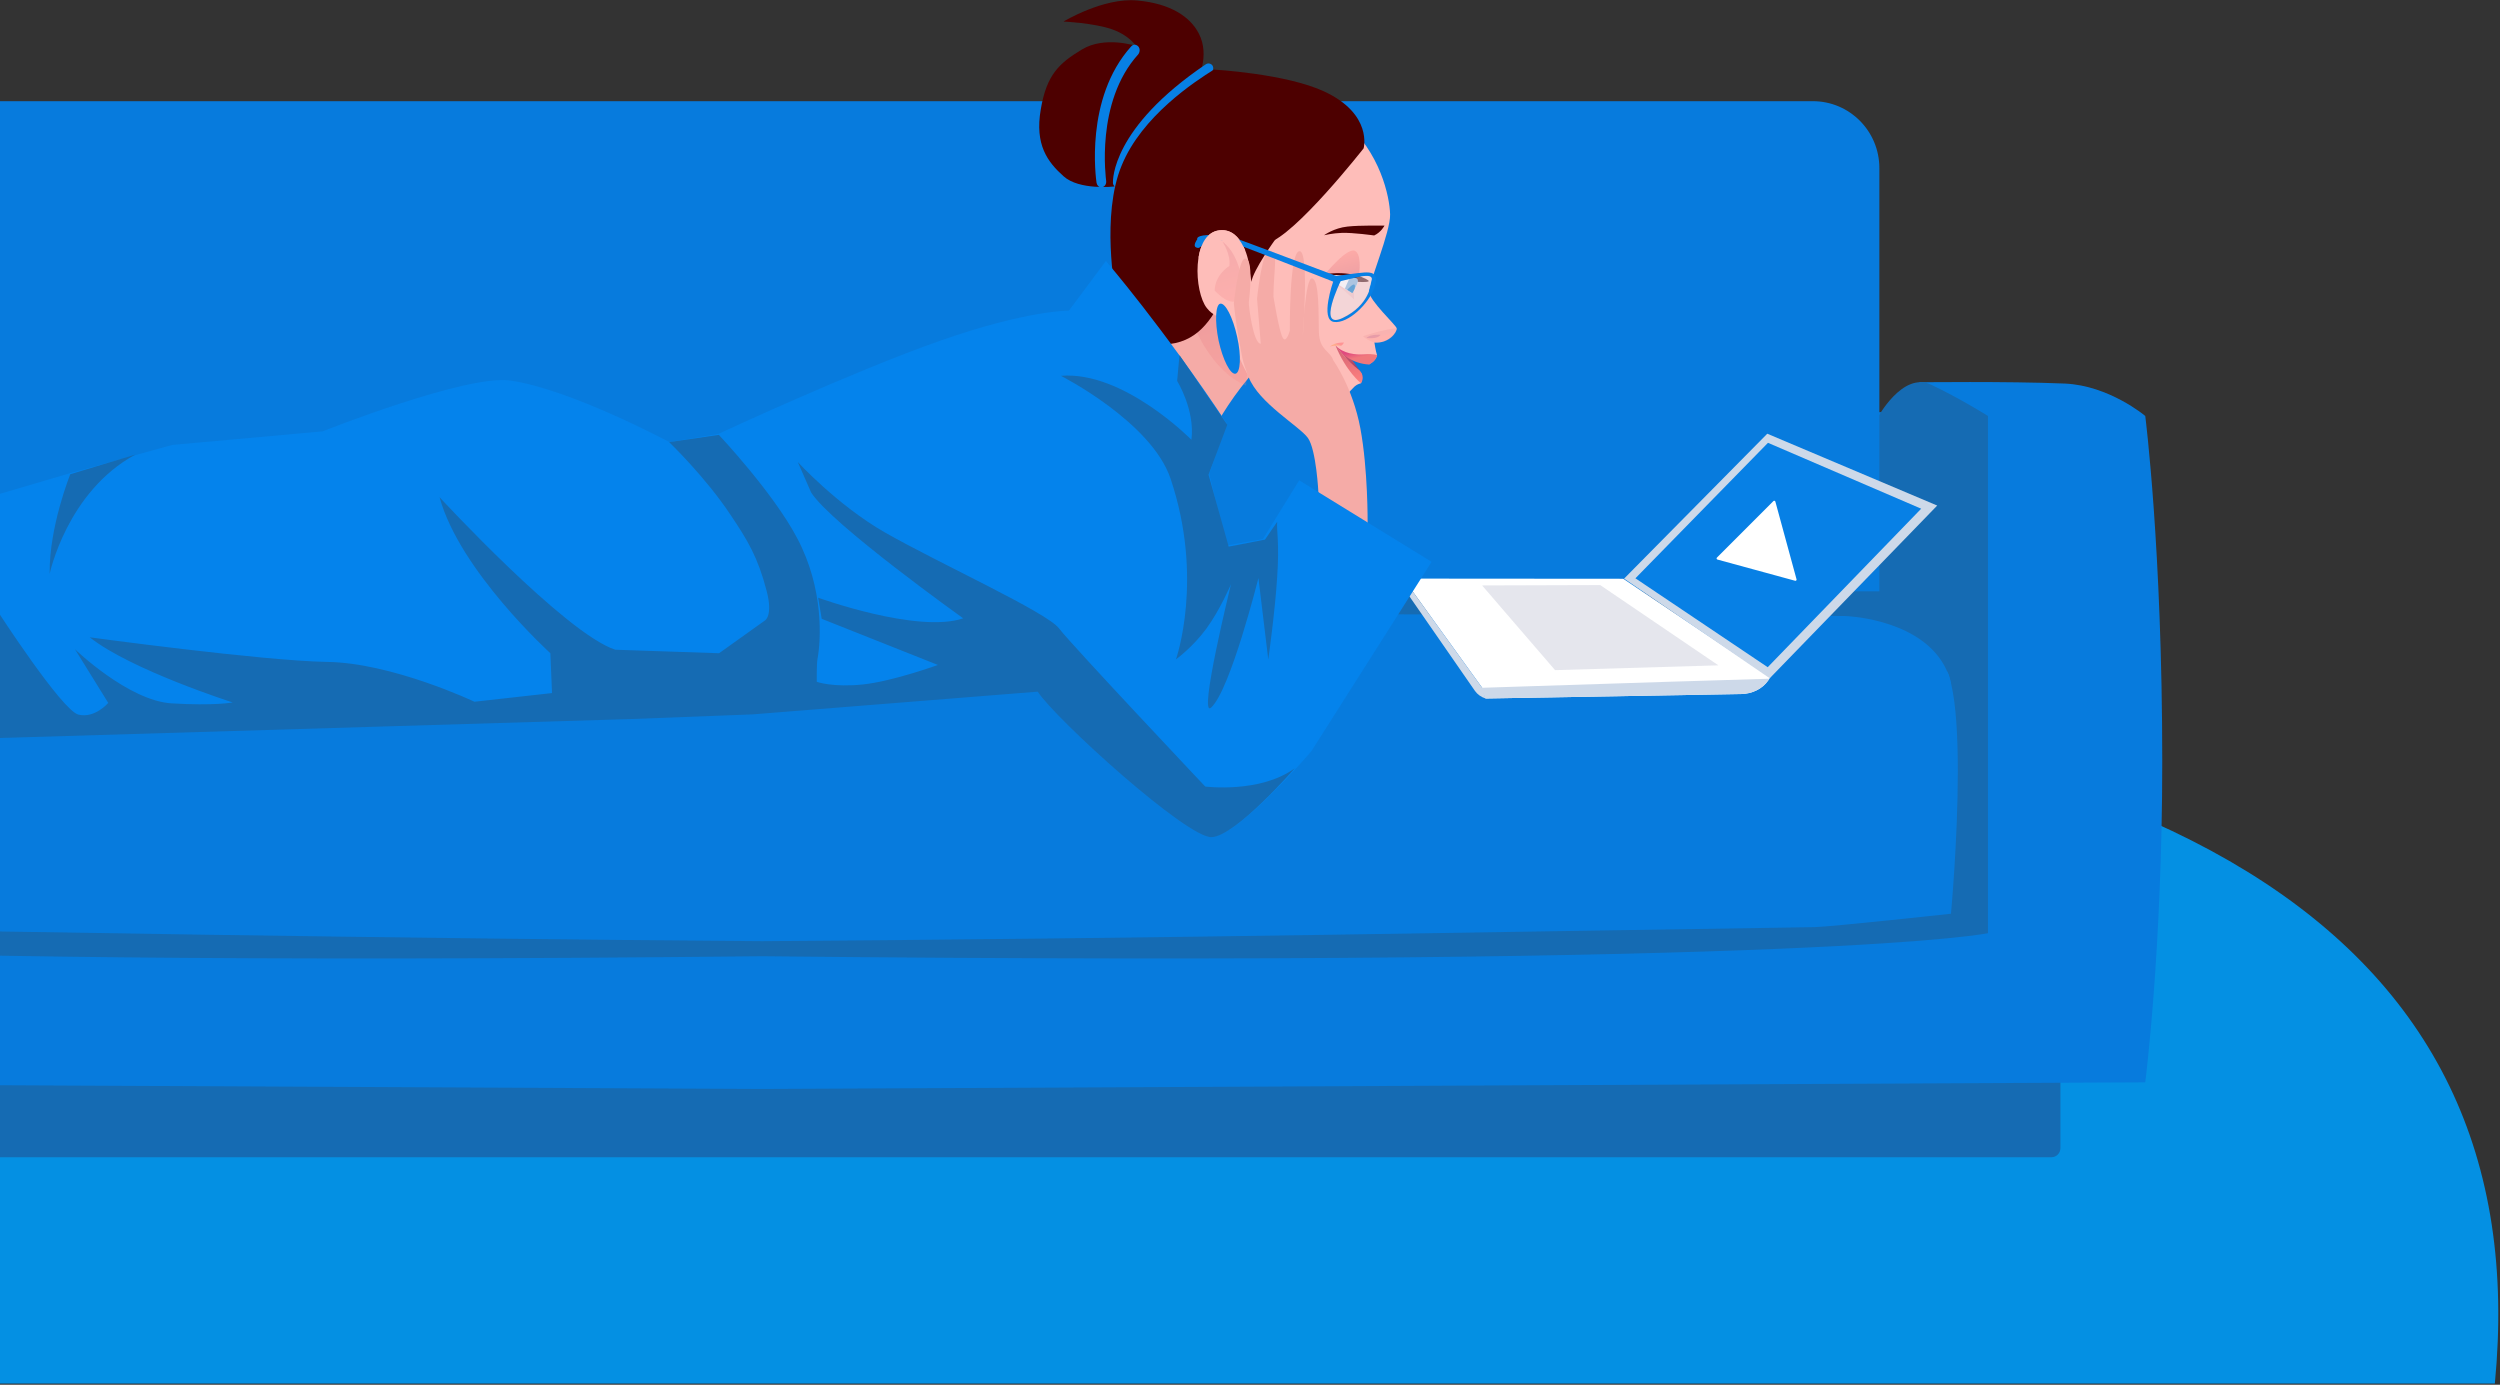 <svg xmlns="http://www.w3.org/2000/svg" xmlns:xlink="http://www.w3.org/1999/xlink" width="1067" height="591" viewBox="0 0 1067 591">
    <rect x="0" y="0" width="1067" height="591" fill="#333333" stroke="none"/>
    <defs>
        <linearGradient id="prefix__b" x1="56.502%" x2="41.888%" y1="104.134%" y2="-2.211%">
            <stop offset="0%" stop-color="#FF817F"/>
            <stop offset="100%" stop-color="#CF6074"/>
        </linearGradient>
        <linearGradient id="prefix__c" x1="60.193%" x2="39.281%" y1="88.372%" y2="9.845%">
            <stop offset="0%" stop-color="#9F3E64"/>
            <stop offset="100%" stop-color="#CF6074"/>
        </linearGradient>
        <linearGradient id="prefix__d" x1="58.323%" x2="40.949%" y1="88.66%" y2="22.801%">
            <stop offset="0%" stop-color="#CF6074"/>
            <stop offset="100%" stop-color="#FF817F"/>
        </linearGradient>
        <linearGradient id="prefix__e" x1="63.935%" x2="42.44%" y1="89.914%" y2="7.025%">
            <stop offset="0%" stop-color="#CF6074"/>
            <stop offset="100%" stop-color="#FF817F"/>
        </linearGradient>
        <linearGradient id="prefix__f" x1="55.925%" x2="49.185%" y1="57.652%" y2="44.551%">
            <stop offset="0%" stop-color="#FF8883"/>
            <stop offset="100%" stop-color="#E8868D"/>
        </linearGradient>
        <linearGradient id="prefix__g" x1="58.025%" x2="45.008%" y1="61.983%" y2="34.247%">
            <stop offset="0%" stop-color="#F0777C"/>
            <stop offset="100%" stop-color="#E04A7F"/>
        </linearGradient>
        <linearGradient id="prefix__h" x1="59.498%" x2="42.692%" y1="103.22%" y2="-6.364%">
            <stop offset="0%" stop-color="#FF817F"/>
            <stop offset="100%" stop-color="#CF6074"/>
        </linearGradient>
        <linearGradient id="prefix__i" x1="39.423%" x2="59.064%" y1="58.744%" y2="42.577%">
            <stop offset="1.599%" stop-color="#FFAC8B"/>
            <stop offset="100%" stop-color="#FF9595"/>
        </linearGradient>
        <linearGradient id="prefix__j" x1="52.312%" x2="42.078%" y1="100.203%" y2=".904%">
            <stop offset="0%" stop-color="#FF817F"/>
            <stop offset="100%" stop-color="#CF6074"/>
        </linearGradient>
        <path id="prefix__a" d="M43.308 14.937L23.13.454c-.646-.462-1.508-.462-2.154 0L.797 14.937c-1.055.758-1.055 2.35 0 3.108l1.69 1.211v10.816c0 .353.282.64.629.64h.764c.35 0 .631-.287.631-.64V20.71l3.051 2.19.016.01 12.938 8.42.46.299c.355.255.778.37 1.194.342h.009c.335-.023.664-.136.951-.342l.747-.486L36.543 22.9l.015-.01 6.75-4.845c1.055-.759 1.055-2.35 0-3.108z"/>
    </defs>
    <g fill="none" fill-rule="evenodd">
        <g>
            <path fill="#0490E3" d="M364.3 350.2C623 283.6 818.5 251 950.9 252.5c337.9 3.7 497.6 101.9 478.9 295H359.3l5-197.3z" transform="translate(-365) translate(0 43)"/>
            <path fill="#156BB3" d="M1240.541 450.908H144.146c-2.122 0-3.843-1.721-3.843-3.844v-47.153c0-2.123 1.72-3.844 3.843-3.844H1240.54c2.123 0 3.844 1.721 3.844 3.844v47.153c0 2.123-1.72 3.844-3.844 3.844" transform="translate(-365) translate(0 43)"/>
            <path fill="#077BDD" d="M1280.597 134.528s-15.474-13.037-34.41-13.827c-24.569-1.024-62.328-.529-62.328-.529l27.427 15.254 69.311-.898" transform="translate(-365) translate(0 43)"/>
            <path fill="#077BDD" d="M1280.597 134.528l-590.307-8.242-579.313 8.242s-7.253 56.722-7.253 147.48c0 80.727 7.253 136.933 7.253 136.933l579.313 2.826 590.307-2.826s7.252-56.206 7.252-136.933c0-90.758-7.252-147.48-7.252-147.48" transform="translate(-365) translate(0 43)"/>
            <path fill="#156BB3" d="M1189.122 121.156c-12.167-5.731-22.887 14.33-22.887 14.33v73.884l-15.482-11.43-460.463-7.647-449.47 7.647-15.48 11.43v-73.884s-10.723-20.061-22.888-14.33c-12.166 5.732-24.331 13.372-24.331 13.372v220.747s55.441 14.624 512.169 9.85c456.734 4.774 523.166-9.85 523.166-9.85V134.528s-12.167-7.64-24.334-13.372" transform="translate(-365) translate(0 43)"/>
            <path fill="#077BDD" d="M1138.734.184H252.842c-15.673 0-28.379 12.785-28.379 28.558V209.37h942.649V28.742c0-15.773-12.71-28.558-28.378-28.558M1200.592 286.394c0 29.167-2.919 60.592-2.919 60.592s-51.466 5.598-58.29 5.711c-55.751.904-133.714 2.116-206.554 3.248-72.867 1.132-162.568 2.176-241.856 2.745h-1.366c-158.544-1.165-325.92-4.158-437.42-5.993-6.825-.113-58.29-5.711-58.29-5.711s-2.92-31.425-2.92-60.592c0-10.968.409-21.622 1.528-30.126.41-2.825.846-5.403 1.393-7.687.846-3.622 2.238-6.783 4.068-9.528 0-.027.027-.027.027-.054h492.98l505.006 4.433c.027 0 .027 0 0 .034.797 1.379.85 1.493 1.533 4.432.08.228.134.456.161.683.027.107.054.195.054.308h.026c2.163 9.24 2.84 23.088 2.84 37.505" transform="translate(-365) translate(0 43)"/>
            <path fill="#077BDD" d="M1197.753 248.89h-.026c-3.603.227-367.295 14.878-524.88 14.864-212.193-.013-321.954-1.754-480.342-7.486.41-2.825.846-5.403 1.393-7.687.846-3.622 2.238-6.783 4.068-9.528.027-.027.027-.054.054-.054 17.2-15.688 41.008-19.077 41.008-19.077s55.177-.254 137.71-.569c82.536-.334 203.414-.703 312.869-.93h1.366c218.908.455 461.568 1.5 461.568 1.5s28.94.843 41.04 19.076c.737 1.099 1.608 2.598 2.398 4.433.027 0 .027 0 0 .034.603 1.299 1.118 2.792 1.533 4.432.08.228.134.456.161.683.027.08.054.195.08.308" transform="translate(-365) translate(0 43)"/>
            <path fill="#F5ABA7" d="M367.98 208.164s16.271-23.1 48.272-22.036l6.923-17.443s2.083.154-8.832 4.814c-5.51 2.357-22.974 7.024-28.157 11.042-5.129 3.97-15.722 15.293-18.206 23.623" transform="translate(-365) translate(0 43)"/>
            <path fill="#FFF" d="M1120.56 246.124l-.381.556-.542.783c-2.418 3.502-6.763 5.672-11.498 5.752l-109.106 1.902-1.473-4.614-33.58-46.557 93.818.073 62.763 42.105" transform="translate(-365) translate(0 43)"/>
            <path fill="#CDD9E9" d="M1120.179 246.68l-.542.783c-2.418 3.502-6.763 5.672-11.498 5.752l-109.106 1.902-2.055-4.554c58.33-1.928 111.69-3.582 123.201-3.883" transform="translate(-365) translate(0 43)"/>
            <path fill="#A1A5C0" fill-opacity=".274" d="M997.56 206.865L1047.962 206.705 1098.41 240.968 1028.704 243.017 997.56 206.865" transform="translate(-365) translate(0 43)"/>
            <path fill="#CDD9E9" d="M1058.153 203.966L1119.275 142.108 1191.801 172.769 1120.313 246.486 1058.153 203.966" transform="translate(-365) translate(0 43)"/>
            <path fill="#0780E5" d="M1062.994 203.819L1119.57 145.992 1184.957 174.115 1119.456 241.765 1062.994 203.819" transform="translate(-365) translate(0 43)"/>
            <g transform="translate(-365) translate(0 43) rotate(30 252.065 2156.406)"/>
            <path fill="#CDD9E9" d="M963.98 203.946v1.968c0 1.253.394 2.485 1.137 3.556l29.39 42.412c1.038 1.487 2.631 2.632 4.526 3.235l-1.473-4.614-33.58-46.557" transform="translate(-365) translate(0 43)"/>
            <path fill="#FFF" stroke="#FFF" stroke-linejoin="round" d="M1120.749 178.902L1137.79 208.737 1103.686 208.749z" transform="translate(-365) translate(0 43) rotate(135 1120.738 193.826)"/>
        </g>
        <g>
            <path fill="#F5ABA7" d="M515.6 198s5.3-18.8 24.6-40.6l-17.6-23.9-33.8 15.1 26.8 49.4" transform="translate(-365) translate(361)"/>
            <path fill="#4D0000" d="M514.9 34.5s5.8-10.6.7-20.3C512 7.3 503.8 1.5 489.3.2c-14.4-1.3-31.4 9-31.4 9s12.7.6 20.4 3.2c7.7 2.6 10.5 7.2 10.5 7.2s-13.2-4.4-23 1.5c-9.6 5.8-15.1 10.6-17.6 25.6-2.6 15.1 2.9 22.4 9.7 28.5 6.7 6.1 21.7 4.4 21.7 4.4s6.7-18.1 19.1-31.4c2.8-3 5.1-5.3 7-7.2 6.9-6.4 9.2-6.5 9.2-6.5" transform="translate(-365) translate(361)"/>
            <path fill="#0780E5" d="M474.1 80c-1.1 0-1.9-.9-2.1-2-.2-1.5-5.2-36 14.8-58.2.9-1 2.1-.9 3 0 .9 1 .7 2.5 0 3.4-18.5 20.4-13.7 53.6-13.7 53.9.2 1.3-.5 2.6-1.7 2.8-.1.1-.2.1-.3.1" transform="translate(-365) translate(361)"/>
            <path fill="#0780E5" d="M481 80c-1.1 0-2-.9-2-2 0-1-.7-23.3 39.7-50.6 1-.6 2.2-.3 2.8.6.6 1 .3 2.3-.6 3C482.7 56.8 483 77.5 483 77.8c.2 1.2-.8 2.2-2 2.2.1 0 0 0 0 0" transform="translate(-365) translate(361)"/>
            <path fill="url(#prefix__b)" fill-rule="nonzero" d="M536.3 159.3s-8.1-14.4-9.2-24.2c0 0-7.4 1.2-9.4-5.7l-3.9 10.1s7.3 19 22 25.1l.5-5.3z" opacity=".2" transform="translate(-365) translate(361)"/>
            <path fill="url(#prefix__c)" fill-rule="nonzero" d="M585 159.3s-2.6-4.2-5.3-7.3c-2.8-3.1-7-2.6-7-2.6s5.9 7.1 12.3 9.9z" transform="translate(-365) translate(361)"/>
            <path fill="#FEBDB9" fill-rule="nonzero" d="M529.2 138.4c1.3 11.2 7 20.8 7 20.8 9.4 7.8 31.2 17.7 34.7 16.1 1.7-.7 4.2-3.1 6.4-5.2 2.3-2.5 4.4-4.8 4.9-5.2 1.1-1 2.6-1.3 2.6-1.3 1.1-2.7.1-4.4.1-4.4-.2-.1-.4-.2-.7-.4-3.2-2.1-8.3-9.2-8.3-9.2 2.9 2.5 6.6 4.1 9.3 4.9 1.8.5 3.1.9 3.1.9 2.8-1.2 3.4-3.9 3.4-3.9-.6-1.8-1.1-5.3-1.1-5.3 6.3.5 9.8-4.7 9.5-6.1-.3-1.4-11.7-11.8-11.8-15.7-.1-3.7 9.2-25.4 9-32.9-.2-7.5-4.1-26.5-20-40.1C561.4 37.8 524.9 33.9 516 40c-35.6 25.1 13.2 98.4 13.2 98.4z" transform="translate(-365) translate(361)"/>
            <path fill="#4D0000" fill-rule="nonzero" d="M548.5 101.9s-9.7 13.4-10.4 18.4c0 0-1.2-8.1-3.1-14.2.1 0 10.9-2.7 13.5-4.2z" transform="translate(-365) translate(361)"/>
            <path fill="url(#prefix__d)" fill-rule="nonzero" d="M583.8 119s1.7-9-1-11.6c-3-3.2-13.6 10-13.6 10s14.1 2.6 14.6 1.6z" opacity=".3" transform="translate(-365) translate(361)"/>
            <path fill="#4D0000" fill-rule="nonzero" d="M594.9 96.3s-1.4 2.8-4.4 4.2c0 0-9.1-1.3-13.9-1.1-3.7.1-7.5 1-7.5 1s4.2-3.1 10-3.7c5.1-.6 15.8-.4 15.8-.4z" transform="translate(-365) translate(361)"/>
            <path fill="url(#prefix__e)" fill-rule="nonzero" d="M581.9 123.9v3.9s-7.3-6.7-11.7-9.7l11.7 5.8z" opacity=".2" transform="translate(-365) translate(361)"/>
            <path fill="#FFEBED" fill-rule="nonzero" d="M583.8 119s-.2 2.7-2.7 6.1c0 0-7.2-4.2-11.8-7.7 0 0 7.5-1.2 14.5 1.6z" transform="translate(-365) translate(361)"/>
            <path fill="#7F9EC9" fill-rule="nonzero" d="M583.5 120.3s-1 3.3-2.5 4.7l-3-1.8s1.7-4.2 2.5-5.2c0 0 1.8 0 2.5.5.8.5.5 1.8.5 1.8z" transform="translate(-365) translate(361)"/>
            <path fill="#4D0000" fill-rule="nonzero" d="M583.5 120.3s4.3.3 4.7-.3c.3-.5-7.9-5.2-20-2.7 0 0 8.6-.3 14.5 1.4 1.1.3.8 1.6.8 1.6z" transform="translate(-365) translate(361)"/>
            <path fill="url(#prefix__f)" fill-rule="nonzero" d="M590.8 146.2s-2.6-.5-5.1-2.7c0 0 9-3.1 14.6-3.4 0 .1-1 6.2-9.5 6.1z" opacity=".2" transform="translate(-365) translate(361)"/>
            <path fill="#9F4A8B" fill-rule="nonzero" d="M593.2 142.9s-4.1-.4-6 1.3c0 0 4.6.8 6-1.3z" opacity=".2" transform="translate(-365) translate(361)"/>
            <path fill="url(#prefix__g)" fill-rule="nonzero" d="M591.8 151.6s-1.5-.7-5.4-.4c-3.9.3-9-.2-12.5-3.8 0 0 1.8 2.3 2.6 3.1 0 0 4.2 4.7 12 5.1-.2-.2 2.7-1.1 3.3-4z" transform="translate(-365) translate(361)"/>
            <path fill="url(#prefix__h)" fill-rule="nonzero" d="M584.9 163.6s-6.5-5.1-11-16.4c0 0 4.5 6.5 10.5 11-.2 0 2.4 2 .5 5.4z" transform="translate(-365) translate(361)"/>
            <path fill="url(#prefix__i)" fill-rule="nonzero" d="M577.6 146.2s-3.6-.3-6 1.7c0 0 2.9-.7 4.7-.3 0 .1 1-.6 1.3-1.4z" transform="translate(-365) translate(361)"/>
            <path fill="#0265B8" fill-rule="nonzero" d="M581.2 125.1s1.5-2.2 1-3.4c-.5-1.2-3.2 2-3.2 2l2.2 1.4z" transform="translate(-365) translate(361)"/>
            <path fill="#4D0000" d="M480 124.5s-6.1-32.6 2.7-53.8c8.6-21.2 31.4-36 39.4-41 0 0 30.8 1.7 47.2 9.4C590 48.8 586 63.3 586 63.3s-29.4 37.5-41.1 40.5c-20.3 5.2-16.1 44.8-47.1 43.2L480 124.5" transform="translate(-365) translate(361)"/>
            <g fill-rule="nonzero">
                <path fill="#FEBDB9" d="M22.1 14.9S19.9-1 9.4.3c-12 1.5-10.8 26.4-5.3 33.2 5.3 6.8 12 2.6 14.7-1.1 2.7-3.5 4.1-14 3.3-17.5z" transform="translate(-365) translate(361) translate(515 98)"/>
                <path fill="url(#prefix__j)" d="M19.7 26.6s-.5-15.3-9-21.5c0 0 3.6 5.1 3 10.4 0 0-6.1 3.6-6.3 10.5.1 0 8.9 10.3 12.3.6z" opacity=".2" transform="translate(-365) translate(361) translate(515 98)"/>
            </g>
            <path fill="#0780E5" fill-rule="nonzero" d="M524.1 145.4c1.8 8.2 5 14.5 7.2 14.1 2.1-.4 2.6-7.5.7-15.8-1.8-8.2-5-14.5-7.2-14.1-2 .4-2.4 7.5-.7 15.8z" transform="translate(-365) translate(361)"/>
            <path fill="#F5ABA7" d="M566.7 210.3s-.9-18.4-4.5-23.4-21-14.9-25.3-26c-3-7.7-2.7-8.5-4.1-15.8-1.4-7.3-2.2-15.6-2.2-15.6s1.9-18.4 4.6-19.1c4.1-1.1 2 17.3 1.8 18.5-.2 1.2 1.9 17.9 5.1 17.8l-1.6-19.2s2.1-20.6 5.2-20.5c4.2.1 1.9 7 1.8 19.5 0 0 2.3 14.5 3.9 17.5 1.5 3 3.1-2.9 3.1-2.9s-.3-34.2 4.2-33.9c4.2.1 1.3 36.6 1.3 36.6s1-26 4.1-25c3 1.1 2.6 14.8 2.8 23 .3 7.9 4.8 7.8 6.2 12.1 0 0 8.2 11.3 11.5 28.9 3.3 17.6 3.1 40.5 3.1 40.5l-19.5-11.8-1.5-1.2z" transform="translate(-365) translate(361)"/>
            <path fill="#0483EC" d="M.9 211.685l32.5-9.585 44.1-12.2 64.2-5.8s61.1-24.3 80-21.7c25.6 3.6 68 26.3 68 26.3l20.9-3.5s57.3-26.7 94.7-39.8c37.4-13.1 54.9-12.8 54.9-12.8l15.8-21.2s24.3 28.2 51.5 69.2l-7.4 21.7 7.4 30.5 15.5-2.7 15.5-25.1 56.5 34.8-51.3 80.8s-31.3 36.7-42.5 36.3c-11.2-.4-73-63-73-63l-128.3 10.5-319 10.4c-.2-.067-.2-34.438 0-103.115z" transform="translate(-365) translate(361)"/>
            <path fill="#156BB3" d="M34 202.4s-9.1 22.5-8.8 42.5c0 0 7.4-35.1 36.6-50.9L34 202.4m-31.3 58s27.8 43 34.8 44.6c7 1.7 12.7-5 12.7-5L36 277.1s22.8 22 41.3 23.1c18.5 1.1 26-.4 26-.4s-43.5-13.9-61-27.8c0 0 73.3 10 101.1 10.5 27.8.3 63.1 17 63.1 17s26.8-3 33.1-3.7l-.7-17s-38.7-35.1-47.3-66.6c0 0 53.6 58.1 75 65.1l44.3 1.5 19.6-14s3.5-2 .7-12.6c-3.7-14.3-8.1-21.6-15.3-32.3-10.7-16.2-26.3-31.2-26.3-31.2l21.2-3.1s23.3 24.7 33.5 44.2c11.4 21.6 10.1 43.4 8.6 51.5-.4 2.3-.3 9.7-.3 9.7s6.9 2.5 19.9 1.1c12.8-1.4 31.8-8.3 31.8-8.3l-49.6-19.7-1.5-9s42.5 15.4 61.9 8.8c0 0-56.3-40.2-64.9-53.7l-5.7-13s16.9 18.4 37.1 30c23.1 13.2 69.2 34.1 74.4 41 5.2 6.9 62.4 67.5 62.4 67.5s23.4 3 38.2-7.8c0 0-25 28.8-35.4 29.4-10.4.6-66.3-50-74.3-62.1l-121.7 9.7-52.2 2-273 8.2c.4-.2 1.3-37.2 2.7-54.7" transform="translate(-365) translate(361)"/>
            <path fill="#156BB3" d="M507.4 151.6l-1 11s7.7 12.3 6.1 25.1c0 0-29-29.5-55.7-27.3 0 0 38.6 19.6 46.8 43.9 14.4 42.8 2.3 77.1 2.3 77.1s7-5 12.9-13 10.6-19.1 10.6-19.1-14.2 57.7-8.5 52.7c8.2-7.4 20.2-55.3 20.2-55.3l4.2 34.8s2.9-20.5 3.8-35.2c1-14.7-.3-19.7 0-23.6l-5.2 7.6-15.5 3-8.6-30.7 8-21.3-20.4-29.7" transform="translate(-365) translate(361)"/>
        </g>
        <g>
            <path fill="#E6F3FC" d="M63.2 22s8.6-2.2 10-2.3c1.6-.1 3.6-.2 3.3 1.6-.3 1.8-1.2 10.9-12.5 16.3-11.2 5.5-.8-15.6-.8-15.6z" opacity=".44" transform="translate(-365) translate(874 98)"/>
            <path fill="#0780E5" d="M73.3 18.3c-2.4.1-11.9 1.5-11.9 1.5S17.9 3.4 16.2 2.9c-1.7-.5 1.3-.5-7-.6C.9 2.1 2 4.1 2 4.1s-2.1 2.8-.5 3.5c1.6.7 1.6-.3 4.6-2.5 1.2-.9 4.5-.8 8.1-.5 6.4.7 2.4.8 8.3 3C35.2 12.4 60 22.2 60 22.2s-5.7 16.3.3 17.2c6 .9 15-7.8 17.3-14.7 2.3-6.7-1.9-6.5-4.3-6.4zm-9.2 19.4c-11.3 5.4-.9-15.7-.9-15.7s8.6-2.2 10-2.2c1.6-.1 3.6-.2 3.3 1.7-.3 1.9-1.1 10.8-12.4 16.2z" transform="translate(-365) translate(874 98)"/>
            <path fill="#FEBDB9" fill-rule="nonzero" d="M22.4 8.9c-1.7-4.3-5-9.3-11-8.6C6.2.9 3.5 5.9 2.5 12l9.6-7.5 10.3 4.4z" transform="translate(-365) translate(874 98)"/>
        </g>
    </g>
</svg>
